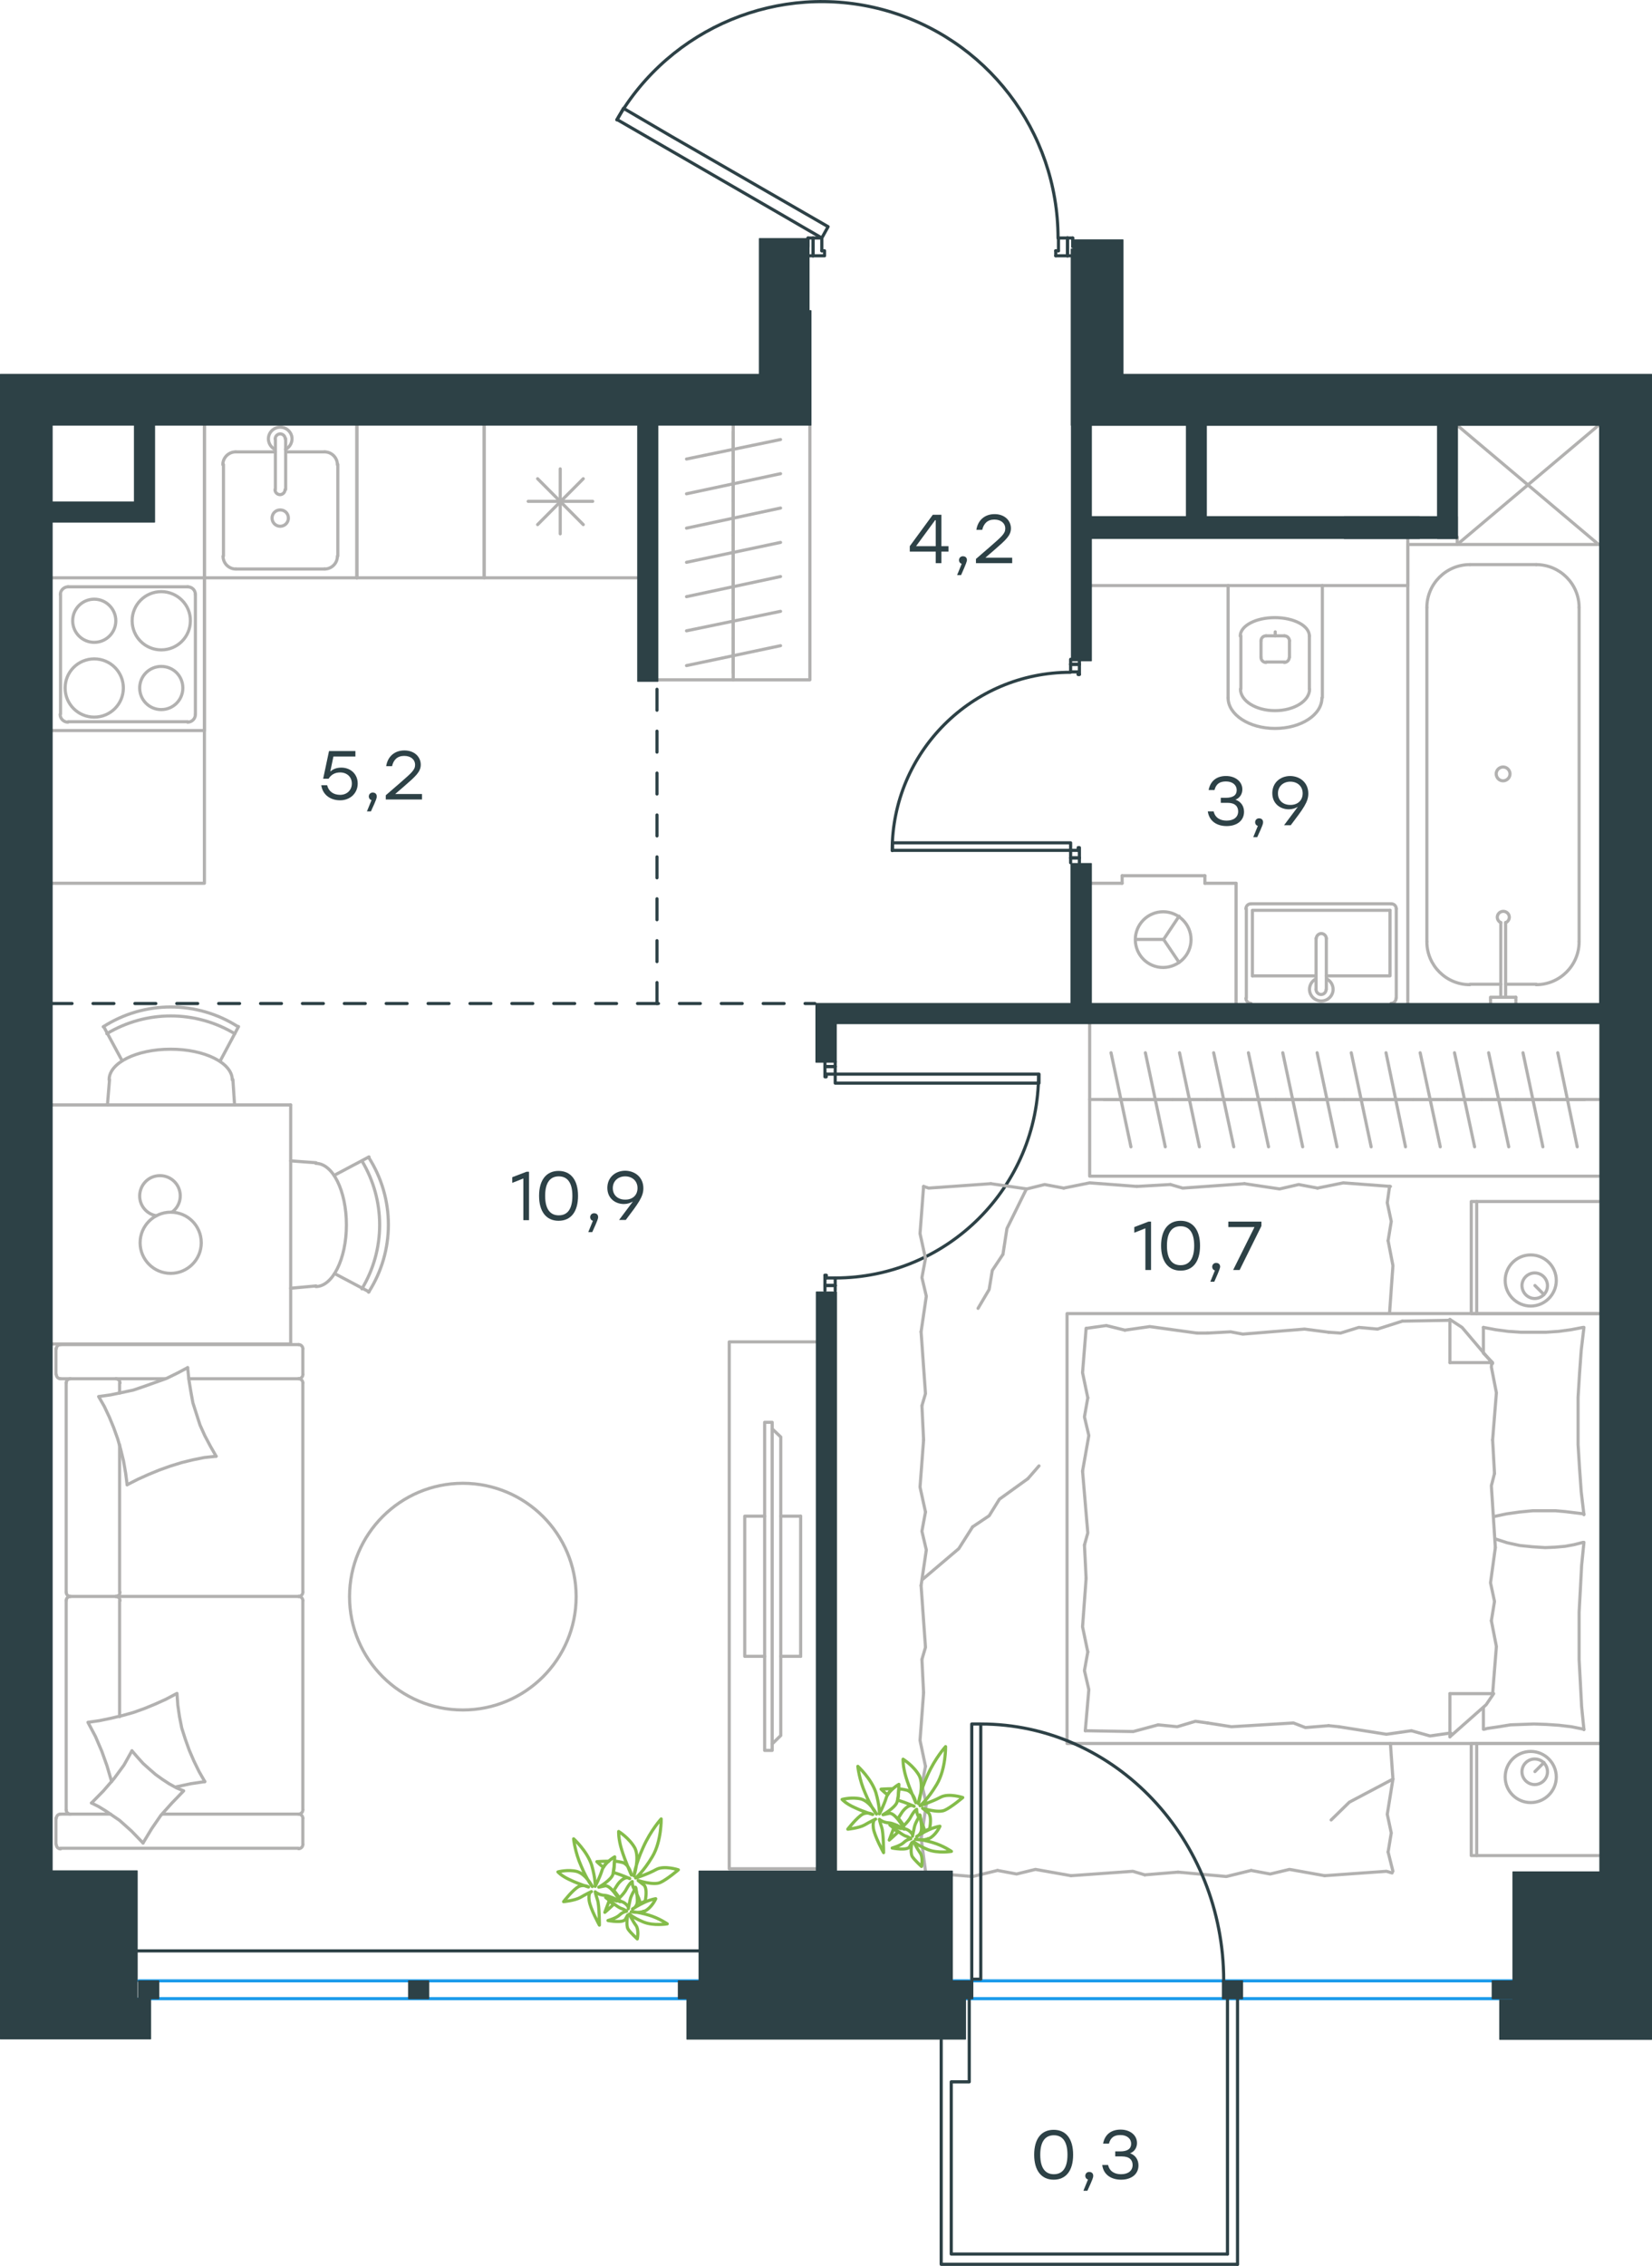 <?xml version="1.0" encoding="utf-8"?>
<!-- Generator: Adobe Illustrator 26.5.0, SVG Export Plug-In . SVG Version: 6.00 Build 0)  -->
<svg version="1.1" id="Слой_1" xmlns="http://www.w3.org/2000/svg" xmlns:xlink="http://www.w3.org/1999/xlink" x="0px" y="0px"
	 viewBox="0 0 788.8 1081.5" style="enable-background:new 0 0 788.8 1081.5;" xml:space="preserve">
<style type="text/css">
	.st0{fill:none;stroke:#B2B1B0;stroke-width:1.5;stroke-linecap:round;stroke-linejoin:round;stroke-miterlimit:10;}
	.st1{fill:none;stroke:#2D4146;stroke-width:1.5;stroke-linecap:round;stroke-linejoin:round;stroke-miterlimit:22.926;}
	.st2{fill:none;stroke:#1D9CEB;stroke-width:1.5;stroke-linecap:round;stroke-linejoin:round;stroke-miterlimit:22.926;}
	
		.st3{fill:none;stroke:#2D4146;stroke-width:1.5;stroke-linecap:round;stroke-linejoin:round;stroke-miterlimit:22.926;stroke-dasharray:10;}
	
		.st4{fill-rule:evenodd;clip-rule:evenodd;fill:#2D4146;stroke:#2D4146;stroke-width:0.5;stroke-linecap:round;stroke-linejoin:round;stroke-miterlimit:10;}
	.st5{fill:#2D4146;}
	.st6{fill:none;stroke:#84BC4A;stroke-width:1.5;stroke-linecap:round;stroke-linejoin:round;stroke-miterlimit:22.926;}
</style>
<line class="st0" x1="695.8" y1="259.9" x2="695.8" y2="256.3"/>
<line class="st1" x1="511.2" y1="317.1" x2="511.2" y2="314.7"/>
<polyline class="st1" points="511.2,411.8 511.2,409.5 511.2,405.9 "/>
<line class="st1" x1="511.2" y1="320.7" x2="511.2" y2="317.1"/>
<path class="st1" d="M511.1,320.9c-47,0-85.1,38.1-85.1,85.1"/>
<line class="st1" x1="515.4" y1="317.1" x2="515.4" y2="321.9"/>
<line class="st1" x1="515.4" y1="409.5" x2="515.4" y2="411.8"/>
<line class="st1" x1="511.2" y1="405.9" x2="514.8" y2="405.9"/>
<polyline class="st1" points="515.4,409.5 515.4,404.6 514.8,404.6 514.8,405.9 "/>
<line class="st1" x1="514.8" y1="320.7" x2="514.8" y2="321.9"/>
<line class="st1" x1="515.4" y1="314.7" x2="515.4" y2="317.1"/>
<line class="st1" x1="511.2" y1="320.7" x2="514.8" y2="320.7"/>
<line class="st1" x1="514.8" y1="321.9" x2="515.4" y2="321.9"/>
<line class="st1" x1="511.2" y1="409.5" x2="515.4" y2="409.5"/>
<line class="st1" x1="511.2" y1="317.1" x2="515.4" y2="317.1"/>
<line class="st1" x1="511.2" y1="409.5" x2="515.4" y2="409.5"/>
<line class="st1" x1="511.2" y1="317.1" x2="515.4" y2="317.1"/>
<polygon class="st1" points="426.2,405.9 426.2,402.3 452.7,402.3 511.2,402.3 511.2,405.9 484.4,405.9 "/>
<line class="st1" x1="398.8" y1="613.6" x2="398.8" y2="616"/>
<polyline class="st1" points="398.8,506.8 398.8,509.1 398.8,512.7 "/>
<line class="st1" x1="398.8" y1="610" x2="398.8" y2="613.6"/>
<path class="st1" d="M398.7,610c53.7,0,97.2-43.5,97.2-97.2"/>
<line class="st1" x1="393.9" y1="613.6" x2="393.9" y2="608.7"/>
<line class="st1" x1="393.9" y1="509.1" x2="393.9" y2="506.8"/>
<line class="st1" x1="398.8" y1="512.7" x2="394.5" y2="512.7"/>
<polyline class="st1" points="393.9,509.1 393.9,514 394.5,514 394.5,512.7 "/>
<line class="st1" x1="394.5" y1="610" x2="394.5" y2="608.7"/>
<line class="st1" x1="393.9" y1="616" x2="393.9" y2="613.6"/>
<line class="st1" x1="398.8" y1="610" x2="394.5" y2="610"/>
<line class="st1" x1="394.5" y1="608.7" x2="393.9" y2="608.7"/>
<line class="st1" x1="398.8" y1="509.1" x2="393.9" y2="509.1"/>
<line class="st1" x1="398.8" y1="613.6" x2="393.9" y2="613.6"/>
<line class="st1" x1="398.8" y1="509.1" x2="393.9" y2="509.1"/>
<line class="st1" x1="398.8" y1="613.6" x2="393.9" y2="613.6"/>
<polygon class="st1" points="496.1,512.7 496.1,517 469.3,517 398.8,517 398.8,512.7 425.6,512.7 "/>
<line class="st1" x1="509.7" y1="113.6" x2="512.2" y2="113.6"/>
<polyline class="st1" points="385.8,113.6 388.2,113.6 392.4,113.6 "/>
<line class="st1" x1="505.4" y1="113.6" x2="509.7" y2="113.6"/>
<path class="st1" d="M505.2,113.7c0-51.1-34.3-95.8-83.7-109.1c-49.3-13.2-101.4,8.4-127,52.6"/>
<line class="st1" x1="509.7" y1="122.1" x2="504.1" y2="122.1"/>
<line class="st1" x1="388.2" y1="122.1" x2="385.8" y2="122.1"/>
<line class="st1" x1="392.4" y1="113.6" x2="392.4" y2="119.7"/>
<polyline class="st1" points="388.2,122.1 393.7,122.1 393.7,119.7 392.4,119.7 "/>
<polyline class="st1" points="385.8,113.6 385.8,114.2 385.8,117.8 "/>
<line class="st1" x1="505.4" y1="119.7" x2="504.1" y2="119.7"/>
<line class="st1" x1="511.2" y1="122.1" x2="509.7" y2="122.1"/>
<polyline class="st1" points="512.2,113.6 512.2,114.2 512.2,117.8 "/>
<line class="st1" x1="505.4" y1="113.6" x2="505.4" y2="119.7"/>
<line class="st1" x1="504.1" y1="119.7" x2="504.1" y2="122.1"/>
<line class="st1" x1="388.2" y1="113.6" x2="388.2" y2="122.1"/>
<line class="st1" x1="509.7" y1="113.6" x2="509.7" y2="122.1"/>
<line class="st1" x1="388.2" y1="113.6" x2="388.2" y2="122.1"/>
<line class="st1" x1="509.7" y1="113.6" x2="509.7" y2="122.1"/>
<polygon class="st1" points="294.7,57.1 297.7,51.7 320.6,65.1 395.4,108.2 392.4,113.6 369.3,100.2 "/>
<line class="st0" x1="692.3" y1="630.2" x2="669.6" y2="630.6"/>
<polyline class="st0" points="490.1,567.5 480.8,586.4 478.9,598.7 "/>
<polyline class="st0" points="478.9,598.7 473.8,606.4 472.3,615.5 467,624.5 "/>
<polyline class="st0" points="665.1,849.2 644.3,860.2 635.6,868.7 "/>
<polyline class="st0" points="440.6,753.8 457.8,739.2 464.4,728.8 "/>
<line class="st0" x1="490.8" y1="705.8" x2="496.1" y2="699.7"/>
<polyline class="st0" points="464.4,728.8 472.3,723.5 477.2,715.6 490.8,705.8 "/>
<line class="st0" x1="665.1" y1="893.2" x2="662.8" y2="884"/>
<line class="st0" x1="665.1" y1="849.2" x2="663.9" y2="832.2"/>
<polyline class="st0" points="662.8,884 664.3,874.9 662.4,866 665.1,849.2 "/>
<polyline class="st0" points="562.5,893.6 585.5,895.7 597.4,892.8 "/>
<polyline class="st0" points="632.5,895.3 662,893.2 664.7,894 "/>
<polyline class="st0" points="597.4,892.8 606.5,894.5 615.7,892.3 632.5,895.3 "/>
<polyline class="st0" points="454.7,894.9 464.4,895.7 476.3,892.8 "/>
<polyline class="st0" points="511.4,895.3 540.9,893.2 546.6,894.9 "/>
<polyline class="st0" points="476.3,892.8 485.4,894.5 494.4,892.3 511.4,895.3 "/>
<line class="st0" x1="546.6" y1="894.9" x2="562.5" y2="893.6"/>
<polyline class="st0" points="441,808 439.3,830.7 441.9,843.1 "/>
<polyline class="st0" points="441.9,843.1 440.2,852 442.3,861.1 439.8,877.9 "/>
<line class="st0" x1="439.8" y1="877.2" x2="441.9" y2="893"/>
<polyline class="st0" points="441,687.3 439.3,709.8 441.9,721.7 "/>
<polyline class="st0" points="439.8,756.8 441.9,786.3 440.2,792.1 "/>
<polyline class="st0" points="441.9,721.7 440.2,730.9 442.3,739.8 439.8,756.8 "/>
<line class="st0" x1="440.2" y1="792.1" x2="441" y2="808"/>
<polyline class="st0" points="441,566.3 439.3,588.8 441.9,600.7 "/>
<polyline class="st0" points="439.8,635.7 441.9,665.2 440.2,671 "/>
<polyline class="st0" points="441.9,600.7 440.2,609.8 442.3,618.7 439.8,635.7 "/>
<line class="st0" x1="440.2" y1="671" x2="441" y2="687.3"/>
<polyline class="st0" points="542.8,566.3 520.3,564.6 507.9,567.1 "/>
<polyline class="st0" points="473.1,565 443.4,567.1 441,566.3 "/>
<polyline class="st0" points="507.9,567.1 498.8,565.4 490.3,567.5 473.1,565 "/>
<polyline class="st0" points="663.9,566.3 641.4,564.6 629.1,567.1 "/>
<polyline class="st0" points="594.2,565 564.7,567.1 558.9,565.4 "/>
<polyline class="st0" points="629.1,567.1 620.1,565.4 611,567.5 594.2,565 "/>
<line class="st0" x1="558.9" y1="565.4" x2="542.8" y2="566.3"/>
<polyline class="st0" points="663.5,626.6 665.1,604.1 662.8,592.2 "/>
<polyline class="st0" points="662.8,592.2 664.3,583 662.4,574.1 663.5,566.3 "/>
<polyline class="st0" points="712.7,687.3 714.5,664.8 712.1,652.5 712.3,650.4 "/>
<polyline class="st0" points="712.7,808.4 714.5,785.9 712.1,773.6 "/>
<polyline class="st0" points="714,738.7 712.1,709.2 713.6,703.3 "/>
<polyline class="st0" points="712.1,773.6 713.6,764.4 711.7,755.5 714,738.7 "/>
<line class="st0" x1="713.6" y1="703.3" x2="712.7" y2="687.3"/>
<polyline class="st0" points="708.3,633.6 714.2,634.7 720.2,635.5 726.1,635.9 732.1,635.9 738.2,635.9 744.2,635.5 750.1,634.7 
	755.9,633.6 "/>
<polyline class="st0" points="756.3,633.6 755,644.6 754.2,655.7 753.5,667 753.5,678.4 753.5,689.5 754.2,700.7 755,712 756.3,723 
	"/>
<polyline class="st0" points="639.3,824.2 662,827.8 673.9,826.1 "/>
<polyline class="st0" points="673.9,826.1 682.8,828.6 691.9,827.3 692.8,827.3 "/>
<line class="st0" x1="634.4" y1="823.7" x2="639.3" y2="824.2"/>
<polyline class="st0" points="576.6,822.4 588,824.2 617.6,822.4 623.3,824.6 634.4,823.7 "/>
<polyline class="st0" points="518.2,826.1 541.1,826.5 553,823.3 "/>
<polyline class="st0" points="553,823.3 562.1,824.2 570.8,821.6 576.6,822.4 "/>
<polyline class="st0" points="571.5,636.3 549,633.2 537.1,634.9 "/>
<polyline class="st0" points="537.1,634.9 528.2,632.7 519,634 "/>
<line class="st0" x1="576.6" y1="636.3" x2="571.5" y2="636.3"/>
<polyline class="st0" points="634.4,635.9 622.9,634.4 593.4,636.8 587.6,635.7 576.6,636.3 "/>
<line class="st0" x1="669.6" y1="630.6" x2="657.7" y2="634.4"/>
<polyline class="st0" points="657.7,634.4 648.8,633.6 640.1,636.3 634.4,635.9 "/>
<polyline class="st0" points="756.3,722.6 747.2,721.5 742.7,721.1 738.2,721.1 731.9,721.1 725.7,721.7 719.3,722.6 713.2,723.9 
	"/>
<polyline class="st0" points="756.3,825.4 750.3,824.2 744.4,823.5 738.4,823.1 732.5,822.9 726.8,823.1 721.2,823.3 715.7,824.2 
	710.2,825 708.7,825.4 "/>
<polyline class="st0" points="713.8,734.5 719.7,736.4 725.7,737.7 731.6,738.3 737.8,738.7 742.5,738.5 747.2,738.1 751.6,737.3 
	755.9,736.2 "/>
<polyline class="st0" points="756.3,736.2 755.2,747.2 754.6,758.5 754,769.6 754,781 754,792.1 754.6,803.3 755.2,814.6 
	756.3,825.6 "/>
<polyline class="st0" points="518.6,753.4 516.9,776.5 519.4,788.5 "/>
<polyline class="st0" points="519.4,788.5 517.8,797.4 519.9,806.5 518.2,826.1 "/>
<polyline class="st0" points="518.6,634 516.9,655.2 519.4,667.2 "/>
<polyline class="st0" points="516.9,702.2 519.4,731.7 517.8,737.5 "/>
<polyline class="st0" points="519.4,667.2 517.8,676.3 519.9,685.2 516.9,702.2 "/>
<line class="st0" x1="517.8" y1="737.5" x2="518.6" y2="753.4"/>
<line class="st0" x1="692.3" y1="829" x2="692.3" y2="808.4"/>
<polyline class="st0" points="712.7,650.8 698.1,633.6 692.3,629.8 "/>
<line class="st0" x1="712.7" y1="808.4" x2="692.3" y2="808.4"/>
<line class="st0" x1="708.3" y1="633.6" x2="708.3" y2="645.5"/>
<polyline class="st0" points="692.3,829 709.6,813.7 713.2,808.4 "/>
<line class="st0" x1="692.3" y1="629.8" x2="692.3" y2="650.4"/>
<polyline class="st0" points="708.3,645.9 712.7,650.4 692.3,650.4 "/>
<line class="st0" x1="708.3" y1="815" x2="708.3" y2="825.4"/>
<polyline class="st0" points="763.3,627 509.5,627 509.5,832.2 763.3,832.2 "/>
<line class="st0" x1="756.7" y1="524.8" x2="740.1" y2="524.8"/>
<line class="st0" x1="743.8" y1="502.5" x2="753.1" y2="547.4"/>
<line class="st0" x1="740.1" y1="524.8" x2="723.8" y2="524.8"/>
<line class="st0" x1="727.2" y1="502.5" x2="736.7" y2="547.4"/>
<line class="st0" x1="723.8" y1="524.8" x2="707.4" y2="524.8"/>
<line class="st0" x1="710.8" y1="502.5" x2="720.4" y2="547.4"/>
<line class="st0" x1="707.4" y1="524.8" x2="691.1" y2="524.8"/>
<line class="st0" x1="694.5" y1="502.5" x2="704.1" y2="547.4"/>
<line class="st0" x1="691.1" y1="524.8" x2="674.7" y2="524.8"/>
<line class="st0" x1="678.1" y1="502.5" x2="687.7" y2="547.4"/>
<line class="st0" x1="674.7" y1="524.8" x2="658.2" y2="524.8"/>
<line class="st0" x1="661.8" y1="502.5" x2="671.1" y2="547.4"/>
<line class="st0" x1="658.2" y1="524.8" x2="641.8" y2="524.8"/>
<line class="st0" x1="645.2" y1="502.5" x2="654.7" y2="547.4"/>
<line class="st0" x1="641.8" y1="524.8" x2="625.4" y2="524.8"/>
<line class="st0" x1="628.9" y1="502.5" x2="638.4" y2="547.4"/>
<line class="st0" x1="763.3" y1="524.8" x2="520.3" y2="524.8"/>
<line class="st0" x1="625.4" y1="524.8" x2="609.1" y2="524.8"/>
<line class="st0" x1="612.5" y1="502.5" x2="622" y2="547.4"/>
<line class="st0" x1="609.1" y1="524.8" x2="592.7" y2="524.8"/>
<line class="st0" x1="596.1" y1="502.5" x2="605.7" y2="547.4"/>
<line class="st0" x1="592.7" y1="524.8" x2="576.2" y2="524.8"/>
<line class="st0" x1="579.5" y1="502.5" x2="589.1" y2="547.4"/>
<line class="st0" x1="576.2" y1="524.8" x2="559.8" y2="524.8"/>
<line class="st0" x1="563.2" y1="502.5" x2="572.7" y2="547.4"/>
<line class="st0" x1="559.8" y1="524.8" x2="543.4" y2="524.8"/>
<line class="st0" x1="546.9" y1="502.5" x2="556.4" y2="547.4"/>
<line class="st0" x1="543.4" y1="524.8" x2="527.1" y2="524.8"/>
<line class="st0" x1="530.5" y1="502.5" x2="540" y2="547.4"/>
<polyline class="st0" points="520.3,488.5 520.3,561.4 763.3,561.4 "/>
<line class="st0" x1="256.7" y1="250.4" x2="278.5" y2="228.5"/>
<line class="st0" x1="256.7" y1="228.5" x2="278.5" y2="250.4"/>
<line class="st0" x1="267.5" y1="254.8" x2="267.5" y2="223.8"/>
<line class="st0" x1="252.2" y1="239.3" x2="283" y2="239.3"/>
<polyline class="st0" points="231.2,203 231.2,275.8 304,275.8 "/>
<path class="st0" d="M45,314.5c-7.7,0-13.9,6.2-13.9,13.9c0,7.7,6.2,13.9,13.9,13.9c7.7,0,13.9-6.2,13.9-13.9
	C58.9,320.7,52.7,314.5,45,314.5"/>
<path class="st0" d="M45,286c-5.7,0-10.3,4.6-10.3,10.3c0,5.7,4.6,10.3,10.3,10.3c5.7,0,10.3-4.6,10.3-10.3
	C55.3,290.7,50.7,286,45,286"/>
<path class="st0" d="M77,282.4c-7.7,0-13.9,6.2-13.9,13.9c0,7.7,6.2,13.9,13.9,13.9c7.7,0,13.9-6.2,13.9-13.9
	C91,288.7,84.7,282.4,77,282.4"/>
<path class="st0" d="M77,318.1c-5.7,0-10.3,4.6-10.3,10.3c0,5.7,4.6,10.3,10.3,10.3c5.7,0,10.3-4.6,10.3-10.3
	C87.3,322.7,82.8,318.1,77,318.1"/>
<path class="st0" d="M32.5,280.1c-2,0-3.7,1.7-3.7,3.7"/>
<path class="st0" d="M28.7,341c0,2,1.7,3.7,3.7,3.7"/>
<path class="st0" d="M93.3,283.8c0-2.1-1.6-3.7-3.7-3.7"/>
<path class="st0" d="M89.6,344.7c2.1,0,3.7-1.7,3.7-3.7"/>
<line class="st0" x1="28.9" y1="283.7" x2="28.9" y2="340.8"/>
<line class="st0" x1="89.7" y1="280.1" x2="32.5" y2="280.1"/>
<line class="st0" x1="93.3" y1="340.8" x2="93.3" y2="283.7"/>
<line class="st0" x1="32.5" y1="344.5" x2="89.7" y2="344.5"/>
<line class="st0" x1="97.6" y1="275.8" x2="24.7" y2="275.8"/>
<polyline class="st0" points="24.7,348.7 97.6,348.7 97.6,275.8 "/>
<polyline class="st0" points="24.7,421.6 97.6,421.6 97.6,203 "/>
<line class="st0" x1="155.1" y1="215.7" x2="136.4" y2="215.7"/>
<path class="st0" d="M137.7,247.3c0-2.2-1.7-3.9-3.9-3.9c-2.2,0-3.9,1.7-3.9,3.9c0,2.2,1.8,3.9,3.9,3.9
	C136,251.2,137.7,249.4,137.7,247.3"/>
<path class="st0" d="M131.3,233.7c0,1.3,1.1,2.4,2.4,2.4c1.3,0,2.4-1.1,2.4-2.4"/>
<line class="st0" x1="136.4" y1="209.4" x2="136.4" y2="233.6"/>
<path class="st0" d="M136.2,209.5c0-1.3-1.1-2.4-2.4-2.4c-1.3,0-2.4,1.1-2.4,2.4"/>
<line class="st0" x1="131.5" y1="209.4" x2="131.5" y2="233.6"/>
<path class="st0" d="M136.3,214.5c2.3-1.1,3.6-3.8,3-6.3c-0.6-2.5-2.9-4.3-5.5-4.3s-4.9,1.8-5.5,4.3c-0.6,2.5,0.7,5.2,3,6.3"/>
<path class="st0" d="M161.1,221.8c0-3.3-2.7-6.1-6.1-6.1"/>
<path class="st0" d="M112.5,215.7c-3.3,0-6.1,2.7-6.1,6.1"/>
<path class="st0" d="M155,271.6c3.3,0,6.1-2.7,6.1-6.1"/>
<path class="st0" d="M106.5,265.5c0,3.3,2.7,6.1,6.1,6.1"/>
<line class="st0" x1="161.3" y1="221.7" x2="161.3" y2="265.4"/>
<line class="st0" x1="155.1" y1="271.6" x2="112.6" y2="271.6"/>
<line class="st0" x1="106.7" y1="265.4" x2="106.7" y2="221.7"/>
<line class="st0" x1="112.6" y1="215.7" x2="131.5" y2="215.7"/>
<polyline class="st0" points="170.4,203 170.4,275.8 97.6,275.8 97.6,203 "/>
<line class="st0" x1="350.1" y1="206.2" x2="350.1" y2="222.8"/>
<line class="st0" x1="327.8" y1="219.1" x2="372.7" y2="209.8"/>
<line class="st0" x1="350.1" y1="203" x2="350.1" y2="324.5"/>
<line class="st0" x1="350.1" y1="222.8" x2="350.1" y2="239.1"/>
<line class="st0" x1="327.8" y1="235.7" x2="372.7" y2="226.1"/>
<line class="st0" x1="350.1" y1="239.1" x2="350.1" y2="255.5"/>
<line class="st0" x1="327.8" y1="252.1" x2="372.7" y2="242.5"/>
<line class="st0" x1="350.1" y1="255.5" x2="350.1" y2="271.8"/>
<line class="st0" x1="327.8" y1="268.4" x2="372.7" y2="258.9"/>
<line class="st0" x1="350.1" y1="271.8" x2="350.1" y2="288.2"/>
<line class="st0" x1="327.8" y1="284.8" x2="372.7" y2="275.2"/>
<line class="st0" x1="350.1" y1="288.2" x2="350.1" y2="304.7"/>
<line class="st0" x1="327.8" y1="301.1" x2="372.7" y2="291.8"/>
<line class="st0" x1="350.1" y1="304.7" x2="350.1" y2="321.1"/>
<line class="st0" x1="327.8" y1="317.7" x2="372.7" y2="308.2"/>
<polyline class="st0" points="313.8,324.5 386.7,324.5 386.7,203 "/>
<line class="st0" x1="628.4" y1="465.8" x2="598" y2="465.8"/>
<polyline class="st0" points="633.3,465.8 663.7,465.8 663.7,434.5 "/>
<polyline class="st0" points="663.7,434.5 598,434.5 598,465.8 "/>
<path class="st0" d="M597.3,431.4c-1.4,0-2.4,1.1-2.4,2.4"/>
<path class="st0" d="M666.7,433.8c0-1.4-1.1-2.4-2.4-2.4"/>
<path class="st0" d="M594.9,476.5c0,1.3,1.1,2.4,2.4,2.4"/>
<path class="st0" d="M664.2,478.9c1.3,0,2.4-1.1,2.4-2.4"/>
<path class="st0" d="M633.3,448c0-1.3-1.1-2.4-2.4-2.4c-1.3,0-2.4,1.1-2.4,2.4"/>
<line class="st0" x1="628.4" y1="472.2" x2="628.4" y2="447.9"/>
<path class="st0" d="M628.4,472.3c0,1.3,1.1,2.4,2.4,2.4c1.3,0,2.4-1.1,2.4-2.4"/>
<line class="st0" x1="633.3" y1="472.2" x2="633.3" y2="447.9"/>
<path class="st0" d="M628.4,467.2c-2.3,1.1-3.6,3.8-3,6.3c0.6,2.5,2.9,4.3,5.5,4.3c2.6,0,4.9-1.8,5.5-4.3c0.6-2.5-0.7-5.2-3-6.3"/>
<line class="st0" x1="595.1" y1="476.4" x2="595.1" y2="433.7"/>
<line class="st0" x1="597.4" y1="431.4" x2="664.3" y2="431.4"/>
<line class="st0" x1="666.7" y1="433.7" x2="666.7" y2="476.4"/>
<line class="st0" x1="608.9" y1="303.5" x2="608.9" y2="301.6"/>
<path class="st0" d="M613.2,316.2c1.3,0,2.4-1.1,2.4-2.4"/>
<path class="st0" d="M602.1,313.8c0,1.3,1.1,2.4,2.4,2.4"/>
<path class="st0" d="M615.7,305.9c0-1.3-1.1-2.4-2.4-2.4"/>
<path class="st0" d="M604.5,303.5c-1.4,0-2.4,1.1-2.4,2.4"/>
<line class="st0" x1="615.7" y1="305.8" x2="615.7" y2="313.7"/>
<line class="st0" x1="613.3" y1="316" x2="604.6" y2="316"/>
<line class="st0" x1="602.1" y1="313.7" x2="602.1" y2="305.8"/>
<line class="st0" x1="604.6" y1="303.5" x2="613.3" y2="303.5"/>
<path class="st0" d="M625.2,303.6c0-4.9-7.4-8.8-16.5-8.8c-9.1,0-16.5,3.9-16.5,8.8"/>
<line class="st0" x1="625.2" y1="328.8" x2="625.2" y2="303.5"/>
<path class="st0" d="M592.3,328.9c0,5.7,7.4,10.3,16.5,10.3c9.1,0,16.5-4.6,16.5-10.3"/>
<line class="st0" x1="592.5" y1="328.8" x2="592.5" y2="303.5"/>
<path class="st0" d="M586.4,333.1c0,8,10,14.6,22.4,14.6c12.4,0,22.4-6.5,22.4-14.6"/>
<line class="st0" x1="631.4" y1="333" x2="631.4" y2="279.5"/>
<line class="st0" x1="586.4" y1="333" x2="586.4" y2="279.5"/>
<polyline class="st0" points="672.2,256.3 672.2,279.5 520.9,279.5 "/>
<line class="st0" x1="701.9" y1="469.8" x2="716.6" y2="469.8"/>
<path class="st0" d="M719,440.4c1.2-0.6,1.9-1.9,1.6-3.2c-0.3-1.3-1.5-2.2-2.8-2.2c-1.3,0-2.5,0.9-2.8,2.2c-0.3,1.3,0.4,2.6,1.6,3.2
	"/>
<line class="st0" x1="716.6" y1="476" x2="716.6" y2="440.3"/>
<line class="st0" x1="718.9" y1="476" x2="718.9" y2="440.3"/>
<line class="st0" x1="723.8" y1="476" x2="723.8" y2="478.7"/>
<polyline class="st0" points="723.8,476 711.7,476 711.7,478.7 "/>
<path class="st0" d="M717.7,372.7c1.8,0,3.3-1.5,3.3-3.3c0-1.8-1.5-3.3-3.3-3.3c-1.8,0-3.3,1.5-3.3,3.3
	C714.5,371.3,715.9,372.7,717.7,372.7"/>
<path class="st0" d="M681.3,449.5c0,11.3,9.2,20.5,20.5,20.5"/>
<path class="st0" d="M733.5,470c11.3,0,20.5-9.2,20.5-20.5"/>
<path class="st0" d="M701.8,269.5c-11.3,0-20.5,9.2-20.5,20.5"/>
<path class="st0" d="M754,290c0-11.3-9.2-20.5-20.5-20.5"/>
<line class="st0" x1="733.6" y1="469.8" x2="718.9" y2="469.8"/>
<line class="st0" x1="681.3" y1="449.4" x2="681.3" y2="289.9"/>
<line class="st0" x1="701.9" y1="269.5" x2="733.6" y2="269.5"/>
<line class="st0" x1="754" y1="289.9" x2="754" y2="449.4"/>
<polyline class="st0" points="672.2,478.7 672.2,259.9 763.3,259.9 "/>
<line class="st0" x1="575.3" y1="421.6" x2="575.3" y2="418"/>
<line class="st0" x1="535.8" y1="421.6" x2="535.8" y2="418"/>
<line class="st0" x1="590.2" y1="421.6" x2="575.3" y2="421.6"/>
<line class="st0" x1="520.9" y1="421.6" x2="535.8" y2="421.6"/>
<polyline class="st0" points="563,459.4 555.6,448.4 563,437.3 "/>
<line class="st0" x1="555.6" y1="448.4" x2="542.2" y2="448.4"/>
<path class="st0" d="M568.7,448.5c0-7.3-6-13.3-13.3-13.3c-7.4,0-13.3,6-13.3,13.3c0,7.3,5.9,13.3,13.3,13.3
	C562.8,461.7,568.7,455.8,568.7,448.5"/>
<line class="st0" x1="590.2" y1="478.7" x2="590.2" y2="421.6"/>
<line class="st0" x1="575.3" y1="418" x2="535.8" y2="418"/>
<line class="st0" x1="170.4" y1="275.8" x2="170.4" y2="203"/>
<polyline class="st0" points="231.2,203 231.2,275.8 170.4,275.8 "/>
<line class="st0" x1="732.9" y1="613.6" x2="737.2" y2="617.9"/>
<path class="st0" d="M730.9,623.4c6.7,0,12.2-5.5,12.2-12.2c0-6.8-5.5-12.2-12.2-12.2c-6.8,0-12.2,5.5-12.2,12.2
	C718.7,617.9,724.2,623.4,730.9,623.4"/>
<path class="st0" d="M732.8,619.8c3.3,0,6.1-2.7,6.1-6.1c0-3.3-2.7-6.1-6.1-6.1c-3.3,0-6.1,2.7-6.1,6.1
	C726.8,617.1,729.5,619.8,732.8,619.8"/>
<line class="st0" x1="705.1" y1="573.5" x2="705.1" y2="627"/>
<polyline class="st0" points="763.3,573.5 702.5,573.5 702.5,627 763.3,627 "/>
<line class="st0" x1="732.9" y1="845.6" x2="737.2" y2="841.3"/>
<path class="st0" d="M730.9,836c-6.8,0-12.2,5.5-12.2,12.2c0,6.8,5.5,12.2,12.2,12.2c6.7,0,12.2-5.5,12.2-12.2
	C743.1,841.5,737.6,836,730.9,836"/>
<path class="st0" d="M732.8,839.6c-3.3,0-6.1,2.7-6.1,6.1c0,3.3,2.7,6.1,6.1,6.1c3.3,0,6.1-2.7,6.1-6.1
	C738.9,842.3,736.2,839.6,732.8,839.6"/>
<line class="st0" x1="705.1" y1="885.7" x2="705.1" y2="832.2"/>
<polyline class="st0" points="763.3,885.7 702.5,885.7 702.5,832.2 763.3,832.2 "/>
<g>
	<line class="st0" x1="78.7" y1="658.1" x2="28.8" y2="658.1"/>
	<line class="st0" x1="57.1" y1="759.9" x2="57.1" y2="689.6"/>
	<line class="st0" x1="52.8" y1="865.9" x2="28.8" y2="865.9"/>
	<polyline class="st0" points="43.7,860.6 47.1,862.3 50.5,864.4 57.1,868.9 62.8,874 68.3,879.7 	"/>
	<polyline class="st0" points="84.1,852.9 91.1,851.4 97.8,850.4 	"/>
	<polyline class="st0" points="63,835.7 61.1,839.1 59.2,842.5 54.5,848.9 49.4,854.8 43.7,860.6 	"/>
	<polyline class="st0" points="89.6,652.8 84.7,655.4 79.6,657.9 74.3,659.8 69,661.7 63.7,663.5 58.1,664.7 52.8,665.8 47.1,666.6 
		49.8,671.3 52.2,676.4 54.3,681.5 56.2,686.8 57.7,692.1 59,697.4 60,703.2 60.7,708.7 	"/>
	<polyline class="st0" points="97.8,850.4 95.1,845.7 92.6,840.6 90.4,835.5 88.5,830.2 86.8,824.9 85.7,819.4 84.9,813.9 
		84.5,808.3 	"/>
	<polyline class="st0" points="84.1,808.5 79.2,811.1 74.1,813.4 69,815.5 63.7,817.4 58.3,818.9 52.8,820.2 47.5,821.3 42,822.1 
		45.6,828.9 48.6,835.9 51.1,842.9 53.3,850.4 	"/>
	<polyline class="st0" points="103.2,695.1 100.4,690.2 97.8,685.3 95.5,680.2 93.8,674.9 92.1,669.6 91.1,664.1 90.2,658.6 
		89.6,652.8 	"/>
	<polyline class="st0" points="68.3,879.7 72.4,872.9 76.8,866.5 82.1,860.6 87.7,854.8 84.3,853.4 80.7,851.4 77.5,849.3 74.3,847 
		71.3,844.4 68.3,841.7 65.6,838.7 63,835.7 	"/>
	<polyline class="st0" points="60.7,708.7 65.8,706.1 70.9,703.8 76,701.7 81.3,699.8 86.8,698.1 92.1,696.8 97.6,695.7 
		103.2,695.1 	"/>
	<path class="st0" d="M55.3,762c1.1,0,2,0.9,2,2"/>
	<line class="st0" x1="57.1" y1="763.9" x2="57.1" y2="819.4"/>
	<path class="st0" d="M55.3,658.1c1.1,0,2,0.9,2,2"/>
	<path class="st0" d="M57.3,760c0,1.1-0.9,2-2,2"/>
	<line class="st0" x1="57.1" y1="664.9" x2="57.1" y2="660"/>
	<path class="st0" d="M33.6,865.9c-1.1,0-2-0.9-2-2"/>
	<path class="st0" d="M144.6,863.9c0,1.1-0.9,2-2,2"/>
	<path class="st0" d="M31.6,764c0-1.1,0.9-2,2-2"/>
	<path class="st0" d="M142.6,762c1.1,0,2,0.9,2,2"/>
	<line class="st0" x1="31.6" y1="763.9" x2="31.6" y2="863.8"/>
	<line class="st0" x1="144.6" y1="863.8" x2="144.6" y2="763.9"/>
	<path class="st0" d="M31.6,660.1c0-1.1,0.9-2,2-2"/>
	<path class="st0" d="M142.6,658.1c1.1,0,2,0.9,2,2"/>
	<path class="st0" d="M28.9,658.1c-1.1,0-2-0.9-2-2"/>
	<path class="st0" d="M33.6,762c-1.1,0-2-0.9-2-2"/>
	<path class="st0" d="M144.6,760c0,1.1-0.9,2-2,2"/>
	<path class="st0" d="M144.6,880.4c0,1.1-0.9,2-2,2"/>
	<path class="st0" d="M142.6,865.9c1.1,0,2,0.9,2,2"/>
	<path class="st0" d="M28.9,882.5c-1.1,0-2-0.9-2-2"/>
	<path class="st0" d="M26.9,867.9c0-1.1,0.9-2,2-2"/>
	<path class="st0" d="M26.9,643.8c0-1.1,0.9-2,2-2"/>
	<path class="st0" d="M144.6,656.1c0,1.1-0.9,2-2,2"/>
	<path class="st0" d="M142.6,641.8c1.1,0,2,0.9,2,2"/>
	<line class="st0" x1="31.6" y1="759.9" x2="31.6" y2="660"/>
	<line class="st0" x1="142.5" y1="762" x2="33.5" y2="762"/>
	<line class="st0" x1="144.6" y1="660" x2="144.6" y2="759.9"/>
	<line class="st0" x1="28.8" y1="882.2" x2="142.5" y2="882.2"/>
	<line class="st0" x1="144.6" y1="880.3" x2="144.6" y2="867.8"/>
	<line class="st0" x1="142.5" y1="865.9" x2="77.5" y2="865.9"/>
	<line class="st0" x1="26.7" y1="867.8" x2="26.7" y2="880.3"/>
	<line class="st0" x1="90.2" y1="658.1" x2="142.5" y2="658.1"/>
	<line class="st0" x1="144.6" y1="656" x2="144.6" y2="643.7"/>
	<line class="st0" x1="142.5" y1="641.8" x2="28.8" y2="641.8"/>
	<line class="st0" x1="26.7" y1="643.7" x2="26.7" y2="656"/>
</g>
<g>
	<polyline class="st0" points="389.4,892 348.2,892 348.2,640.5 389.4,640.5 	"/>
	<line class="st0" x1="382.3" y1="723.7" x2="372.8" y2="723.7"/>
	<line class="st0" x1="382.3" y1="790.6" x2="372.8" y2="790.6"/>
	<polyline class="st0" points="368.8,832.3 372.8,828.4 372.8,685.9 368.8,682.1 	"/>
	<rect x="365.1" y="678.9" class="st0" width="3.6" height="156.6"/>
	<polyline class="st0" points="365.1,790.6 355.6,790.6 355.6,723.7 365.1,723.7 	"/>
	<line class="st0" x1="382.3" y1="723.7" x2="382.3" y2="790.6"/>
</g>
<path class="st0" d="M166.9,762.1c0-29.8,24.2-54.1,54.1-54.1c29.9,0,54.1,24.2,54.1,54.1c0,29.9-24.2,54.1-54.1,54.1
	C191.1,816.2,166.9,792,166.9,762.1"/>
<path class="st0" d="M112.1,493.4c-18.8-11.3-42.3-11.3-61.1,0"/>
<path class="st0" d="M113.7,490.1c-19.6-12.6-44.8-12.6-64.4,0"/>
<line class="st0" x1="105.2" y1="506.3" x2="113.9" y2="490"/>
<line class="st0" x1="58.3" y1="506.3" x2="49.5" y2="490"/>
<line class="st0" x1="52.3" y1="515.3" x2="51.3" y2="527.4"/>
<line class="st0" x1="111.2" y1="515.3" x2="112" y2="527.4"/>
<path class="st0" d="M110.9,515.4c0-8-13.1-14.6-29.4-14.6c-16.3,0-29.4,6.5-29.4,14.6"/>
<path class="st0" d="M172.8,615.2c11.3-18.8,11.3-42.3,0-61.1"/>
<path class="st0" d="M176,616.8c12.6-19.6,12.6-44.8,0-64.4"/>
<line class="st0" x1="159.8" y1="607.9" x2="176.2" y2="616.6"/>
<line class="st0" x1="159.8" y1="560.9" x2="176.2" y2="552.2"/>
<line class="st0" x1="150.9" y1="555" x2="138.8" y2="554.1"/>
<line class="st0" x1="150.9" y1="613.8" x2="138.8" y2="614.9"/>
<path class="st0" d="M150.8,614.1c8,0,14.6-13.2,14.6-29.4c0-16.3-6.5-29.4-14.6-29.4"/>
<path class="st0" d="M82.1,578.6c3.7-2.7,5-7.6,3.1-11.8c-1.9-4.2-6.5-6.4-11-5.4c-4.5,1-7.6,5.1-7.5,9.7c0.1,4.6,3.5,8.5,8,9.2"/>
<path class="st0" d="M81.5,578.6c-8,0-14.6,6.5-14.6,14.6c0,8,6.5,14.6,14.6,14.6c8,0,14.6-6.5,14.6-14.6
	C96.1,585.1,89.6,578.6,81.5,578.6"/>
<line class="st0" x1="138.8" y1="527.4" x2="24.7" y2="527.4"/>
<polyline class="st0" points="24.7,641.5 138.8,641.5 138.8,527.4 "/>
<line class="st0" x1="763.3" y1="203" x2="695.8" y2="259.9"/>
<line class="st0" x1="695.8" y1="203" x2="763.3" y2="259.9"/>
<line class="st2" x1="722.3" y1="954" x2="454.9" y2="954"/>
<line class="st2" x1="722.2" y1="945.5" x2="454.9" y2="945.5"/>
<line class="st2" x1="333.7" y1="954" x2="66.3" y2="954"/>
<line class="st2" x1="333.5" y1="945.5" x2="66.3" y2="945.5"/>
<line class="st3" x1="24.4" y1="479" x2="389.1" y2="479"/>
<line class="st3" x1="313.7" y1="479" x2="313.7" y2="324.6"/>
<rect x="712.5" y="945.5" class="st4" width="9.6" height="8.5"/>
<polygon class="st4" points="454.9,953.9 454.7,953.9 454.7,893.1 399.4,893.1 399.4,616.7 389.8,616.7 389.8,893.1 333.8,893.1 
	333.8,953.9 333.4,953.9 333.4,945.5 323.9,945.5 323.9,954 328,954 328,967 328,973.3 461,973.3 461,967 461,954 464.5,954 
	464.5,945.5 454.9,945.5 "/>
<rect x="583.7" y="945.5" class="st4" width="9.6" height="8.5"/>
<rect x="195.1" y="945.5" class="st4" width="9.6" height="8.5"/>
<g>
	<path class="st5" d="M452.9,263.3h-3.4v5.5h-2.7v-5.5h-12.4v-2.6l11-15h4.1v15h3.4V263.3z M446.8,260.7v-12.4h-0.3l-9.1,12.4
		L446.8,260.7z"/>
	<path class="st5" d="M458.9,274.5h-1.9l2.2-5.4c-0.8-0.2-1.3-0.9-1.3-1.7c0-1.1,0.8-1.9,1.9-1.9c0.8,0,1.9,0.4,1.9,1.9
		C461.6,268,461.5,268.7,458.9,274.5z"/>
	<path class="st5" d="M483.3,268.8H466v-2l6.7-5.8c5.6-4.9,7.3-6.3,7.3-8.7c0-2.5-2-4.3-5.2-4.3c-3.3,0-5.1,1.9-5.8,4.9h-2.8
		c0.7-4.6,4-7.5,8.7-7.5c4.7,0,7.8,3,7.8,6.8c0,3.4-2.4,5.5-7.8,10.2l-4.4,3.8h12.8V268.8z"/>
</g>
<g>
	<path class="st5" d="M170.8,374c0,4.7-3.7,8-8.4,8c-4.4,0-8.3-2.4-9-7.2h2.8c0.7,3,3.1,4.6,6.2,4.6c3.3,0,5.6-2.3,5.6-5.4
		c0-3.2-2.4-5.3-5.6-5.3c-2.6,0-4.4,1.2-5.5,3h-2.6l2.8-13.2h12.6v2.6h-10.5l-1.5,7.2c1.3-1.2,3-1.9,5.3-1.9
		C167.2,366.4,170.8,369.3,170.8,374z"/>
	<path class="st5" d="M177.1,387.3h-1.9l2.2-5.4c-0.8-0.2-1.3-0.9-1.3-1.7c0-1.1,0.8-1.9,1.9-1.9c0.8,0,1.9,0.4,1.9,1.9
		C179.9,380.8,179.8,381.5,177.1,387.3z"/>
	<path class="st5" d="M201.5,381.6h-17.3v-2l6.7-5.8c5.6-4.9,7.3-6.3,7.3-8.7c0-2.5-2-4.3-5.2-4.3c-3.3,0-5.1,1.9-5.8,4.9h-2.8
		c0.7-4.6,4-7.5,8.7-7.5c4.7,0,7.8,3,7.8,6.8c0,3.4-2.4,5.5-7.8,10.2l-4.4,3.8h12.8V381.6z"/>
</g>
<g>
	<path class="st5" d="M252.6,559.3v23.1h-2.7v-19.9l-5.3,2.1v-2.7l6.8-2.6H252.6z"/>
	<path class="st5" d="M276,570.8c0,7.6-3.4,11.9-9.3,11.9c-5.8,0-9.3-4.3-9.3-11.9s3.5-11.9,9.3-11.9
		C272.6,558.9,276,563.3,276,570.8z M273.3,570.8c0-6.6-2.6-9.3-6.5-9.3s-6.5,2.7-6.5,9.3s2.6,9.3,6.5,9.3S273.3,577.5,273.3,570.8z
		"/>
	<path class="st5" d="M282.8,588.1h-1.9l2.2-5.4c-0.8-0.2-1.3-0.9-1.3-1.7c0-1.1,0.8-1.9,1.9-1.9c0.8,0,1.9,0.4,1.9,1.9
		C285.6,581.5,285.5,582.2,282.8,588.1z"/>
	<path class="st5" d="M307.2,567.2c0,4-2.4,7.2-8.4,15.1h-3.2l6.6-8.8c-1.2,0.7-2.6,1.2-4.3,1.2c-4.1,0-7.9-2.7-7.9-7.7
		c0-5,3.8-8.2,8.6-8.2C303.3,558.9,307.2,562,307.2,567.2z M304.4,567.1c0-3.5-2.6-5.6-5.9-5.6c-3.3,0-5.9,2.2-5.9,5.6
		c0,3.5,2.6,5.5,5.8,5.5C301.9,572.7,304.4,570.6,304.4,567.1z"/>
</g>
<g>
	<path class="st5" d="M549.6,583.1v23.1h-2.7v-19.9l-5.3,2.1v-2.7l6.8-2.6H549.6z"/>
	<path class="st5" d="M573,594.6c0,7.6-3.4,11.9-9.3,11.9c-5.8,0-9.3-4.3-9.3-11.9s3.5-11.9,9.3-11.9
		C569.6,582.7,573,587.1,573,594.6z M570.2,594.6c0-6.6-2.6-9.3-6.5-9.3s-6.5,2.7-6.5,9.3s2.6,9.3,6.5,9.3S570.2,601.2,570.2,594.6z
		"/>
	<path class="st5" d="M579.8,611.8h-1.9l2.2-5.4c-0.8-0.2-1.3-0.9-1.3-1.7c0-1.1,0.8-1.9,1.9-1.9c0.8,0,1.9,0.4,1.9,1.9
		C582.5,605.3,582.4,606,579.8,611.8z"/>
	<path class="st5" d="M602.3,583.1v2.1l-10.4,21h-3.1l10.2-20.5h-12.5v-2.6H602.3z"/>
</g>
<path class="st4" d="M386.3,148.3v-30v-4.4h-23.7v4.4v30v30.4H238.2H0.2v24.1v690.2v80.2h2.1h69.6V967V954h3.9v-8.5h-9.6v8.4h-0.7
	v-60.9H24.9V249.2h39.3h9.6v-9.6v-36.7h164.4h66.3v122.3h9.6V202.9h48.4h24.7v-54.6H386.3z M64.3,239.6H24.9v-36.7h39.3V239.6z"/>
<line class="st1" x1="43.3" y1="931.2" x2="361" y2="931.2"/>
<g>
	<path class="st6" d="M303.5,896.4c0,0,3.6-2.8,8-10.2c4.4-7.4,4.2-18,4.2-18s-4.9,5.3-8.6,13.6c-3.8,8.3-4.4,13.6-4.4,13.6
		s2.8-8.3,0.5-13.2c-2.7-4.9-7.8-8-7.8-8s-0.2,3.3,1.4,8.6c1.6,5.3,4.7,12.2,4.7,12.2s-0.9-4.9-4.2-6c-0.9-0.2-2.5-0.6-3.9-0.6
		c-0.2,1.6-0.2,3.8-0.6,5.3c0.2,0.2,0.6,0.2,0.6,0.2c3.6,1.1,7.3,2.8,7.3,2.8s-1.7-1.7-4.9,1.7c-0.9,0.9-1.7,2.5-2.7,3.9
		c0.9,1.1,2,2.7,2.7,3.6c1.6-1.6,2.8-3.1,3.3-4.2c1.7-3.1,2.8-3.6,2.8-3.6s-0.2,1.6,0.9,3.6c0.5-0.6,0.6-0.9,0.6-0.9
		s0.2,1.4,0.6,3.1c0.6,1.4,1.4,2.8,1.7,4.7c0.6-0.5,1.4-0.6,2.2-1.1l0.2-0.2c0.6-3.1,0.6-6.4-0.6-7.5l-2.8-2.2c0,0,7.5,2.5,10.7,0.9
		c3.1-1.4,8.5-6,8.5-6s-6.7-2.2-10.5-0.2C309.3,894.6,303.5,896.4,303.5,896.4z M290.6,888.4c-2.8,0-5.6,0.2-5.6,0.2
		s1.4,1.4,3.1,2.7C288.9,889.9,289.5,889,290.6,888.4z M291.7,905.6c-0.2,0.2-0.2,0.6-0.5,0.9c0.9,0.2,2.2,0.6,3.3,0.9l0.2-0.2
		C294.2,906.7,293.1,905.9,291.7,905.6z M290.8,907.5c-1.1,2.8-2,5.3-2,5.3s2-1.7,4.2-3.8C292.4,908.6,291.6,907.9,290.8,907.5z
		 M306.6,912.6c0,0.2,0.2,0.6,0.2,0.6h0.2c0-0.2,0.2-0.5,0.2-0.9C306.9,912.6,306.9,912.6,306.6,912.6z"/>
	<path class="st6" d="M284.2,900.4c0,0,0.2-3.6-1.7-10.2c-2.2-6.7-8.6-12.5-8.6-12.5s0.6,6.3,3.6,13c2.8,6.7,5.3,9.8,5.3,9.8
		s-2.8-5.8-7.3-7.2c-4.4-1.1-9.1,0.2-9.1,0.2s1.7,2,6,3.9c4.2,2,8.6,3.3,8.6,3.3s-2.2-1.4-4.7-0.2c-2.7,1.4-7.2,7.2-7.2,7.2
		s5.3-0.5,8-2c2.7-1.6,5.3-2.8,5.3-2.8s-1.6,0.2-1.1,4.2c0.5,3.9,4.9,11.8,4.9,11.8s0-9.4-0.9-12c-0.9-2.7-1.1-3.9-1.1-3.9
		s1.7,1.6,4.7,1.7c2.2,0.2,4.9,2,6.7,2.8c0.2,0.2,0.6,0.2,0.6,0.2c-0.9-1.6-4.9-8.3-7.5-7.5l-2.8,0.6c0,0,5.8-3.3,6.7-6
		c0.9-2.7,0.9-8.5,0.9-8.5s-4.9,2.8-6,6.3C286.4,896.2,284.2,900.4,284.2,900.4z"/>
	<path class="st6" d="M300.5,913.6c0,0,1.7,1.7,6.7,3.8c4.9,2,11.4,0.9,11.4,0.9s-3.8-2.7-8.9-4.2c-5.3-1.6-8.3-1.6-8.3-1.6
		s4.7,1.1,7.5-0.9c2.8-2,4.2-5.3,4.2-5.3s-2,0.2-5.1,1.6c-3.1,1.4-6,3.3-6,3.3s1.7-0.6,2.2-2.7c0.5-2-0.6-7.4-0.6-7.4
		s-2.2,3.3-2.7,5.6c-0.5,2.2-0.9,4.4-0.9,4.4s0.6-0.9-1.7-2.7c-2.5-1.7-9.1-2.7-9.1-2.7s5.3,4.4,7.3,5.2c2,0.6,2.7,1.4,2.7,1.4
		s-1.7,0.2-3.3,1.7c-1.6,1.6-5.6,2.7-5.6,2.7s7.2,1.4,8.3-0.6l1.1-2c0,0-0.9,4.9,0.2,6.7c1.1,1.7,4.4,4.7,4.4,4.7s0.9-4.2-0.6-6.4
		C301.9,916.7,300.5,913.6,300.5,913.6z"/>
</g>
<g>
	<path class="st6" d="M439.3,861.9c0,0,3.6-2.8,8-10.2s4.2-18,4.2-18s-4.9,5.3-8.6,13.6c-3.8,8.3-4.4,13.6-4.4,13.6
		s2.8-8.3,0.5-13.2c-2.7-4.9-7.8-8-7.8-8s-0.2,3.3,1.4,8.6s4.7,12.2,4.7,12.2s-0.9-4.9-4.2-6c-0.9-0.2-2.5-0.6-3.9-0.6
		c-0.2,1.6-0.2,3.8-0.6,5.3c0.2,0.2,0.6,0.2,0.6,0.2c3.6,1.1,7.3,2.8,7.3,2.8s-1.7-1.7-4.9,1.7c-0.9,0.9-1.7,2.5-2.7,3.9
		c0.9,1.1,2,2.7,2.7,3.6c1.6-1.6,2.8-3.1,3.3-4.2c1.7-3.1,2.8-3.6,2.8-3.6s-0.2,1.6,0.9,3.6c0.5-0.6,0.6-0.9,0.6-0.9
		s0.2,1.4,0.6,3.1c0.6,1.4,1.4,2.8,1.7,4.7c0.6-0.5,1.4-0.6,2.2-1.1l0.2-0.2c0.6-3.1,0.6-6.4-0.6-7.5l-2.8-2.2c0,0,7.5,2.5,10.7,0.9
		c3.1-1.4,8.5-6,8.5-6s-6.7-2.2-10.5-0.2C445.1,860,439.3,861.9,439.3,861.9z M426.3,853.8c-2.8,0-5.6,0.2-5.6,0.2s1.4,1.4,3.1,2.7
		C424.6,855.3,425.2,854.5,426.3,853.8z M427.4,871c-0.2,0.2-0.2,0.6-0.5,0.9c0.9,0.2,2.2,0.6,3.3,0.9l0.2-0.2
		C429.9,872.1,428.8,871.4,427.4,871z M426.6,873c-1.1,2.8-2,5.3-2,5.3s2-1.7,4.2-3.8C428.2,874.1,427.3,873.3,426.6,873z
		 M442.4,878c0,0.2,0.2,0.6,0.2,0.6h0.2c0-0.2,0.2-0.5,0.2-0.9C442.6,878,442.6,878,442.4,878z"/>
	<path class="st6" d="M419.9,865.8c0,0,0.2-3.6-1.7-10.2c-2.2-6.7-8.6-12.5-8.6-12.5s0.6,6.3,3.6,13c2.8,6.7,5.3,9.8,5.3,9.8
		s-2.8-5.8-7.3-7.2c-4.4-1.1-9.1,0.2-9.1,0.2s1.7,2,6,3.9c4.2,2,8.6,3.3,8.6,3.3s-2.2-1.4-4.7-0.2c-2.7,1.4-7.2,7.2-7.2,7.2
		s5.3-0.5,8-2c2.7-1.6,5.3-2.8,5.3-2.8s-1.6,0.2-1.1,4.2c0.5,3.9,4.9,11.8,4.9,11.8s0-9.4-0.9-12c-0.9-2.7-1.1-3.9-1.1-3.9
		s1.7,1.6,4.7,1.7c2.2,0.2,4.9,2,6.7,2.8c0.2,0.2,0.6,0.2,0.6,0.2c-0.9-1.6-4.9-8.3-7.5-7.5l-2.8,0.6c0,0,5.8-3.3,6.7-6
		c0.9-2.7,0.9-8.5,0.9-8.5s-4.9,2.8-6,6.3C422.1,861.6,419.9,865.8,419.9,865.8z"/>
	<path class="st6" d="M436.2,879c0,0,1.7,1.7,6.7,3.8c4.9,2,11.4,0.9,11.4,0.9s-3.8-2.7-8.9-4.2c-5.3-1.6-8.3-1.6-8.3-1.6
		s4.7,1.1,7.5-0.9s4.2-5.3,4.2-5.3s-2,0.2-5.1,1.6c-3.1,1.4-6,3.3-6,3.3s1.7-0.6,2.2-2.7c0.5-2-0.6-7.4-0.6-7.4s-2.2,3.3-2.7,5.6
		c-0.5,2.2-0.9,4.4-0.9,4.4s0.6-0.9-1.7-2.7c-2.5-1.7-9.1-2.7-9.1-2.7s5.3,4.4,7.3,5.2c2,0.6,2.7,1.4,2.7,1.4s-1.7,0.2-3.3,1.7
		c-1.6,1.6-5.6,2.7-5.6,2.7s7.2,1.4,8.3-0.6l1.1-2c0,0-0.9,4.9,0.2,6.7c1.1,1.7,4.4,4.7,4.4,4.7s0.9-4.2-0.6-6.4
		C437.7,882.1,436.2,879,436.2,879z"/>
</g>
<g>
	<g>
		<path class="st1" d="M464,944.7h4.3V822.9H464V944.7z M468.3,822.9c64.1,0,116,54.9,116,122.6"/>
		<polyline class="st1" points="462.8,954.4 462.8,993.7 454.2,993.7 454.2,1075.9 586.1,1075.9 		"/>
		<polyline class="st1" points="590.9,1080.8 449.4,1080.8 449.4,973.8 		"/>
		<line class="st1" x1="590.9" y1="1080.8" x2="590.9" y2="954"/>
		<line class="st1" x1="586.1" y1="1075.9" x2="586.1" y2="954.5"/>
	</g>
</g>
<g>
	<path class="st5" d="M594,387.5c0,4.2-3.4,6.8-8.3,6.8c-4.5,0-8.3-2.2-9-7h2.8c0.7,3.1,3.2,4.4,6.2,4.4c3.4,0,5.5-1.7,5.5-4.4
		c0-2.3-1.4-4.1-5.1-4.1h-3.2v-2.4h2.4c3.5,0,5.2-1.3,5.2-3.6c0-2.6-2.1-4.2-5.1-4.2c-2.8,0-4.7,1-5.5,4.1h-2.8
		c0.9-4.7,4.2-6.7,8.3-6.7c4.4,0,7.8,2.6,7.8,6.4c0,2.2-1.2,4.1-3.3,4.9C592.5,382.6,594,384.7,594,387.5z"/>
	<path class="st5" d="M600.3,399.6h-1.9l2.2-5.4c-0.8-0.2-1.3-0.9-1.3-1.7c0-1.1,0.8-1.9,1.9-1.9c0.8,0,1.9,0.4,1.9,1.9
		C603.1,393.1,603,393.8,600.3,399.6z"/>
	<path class="st5" d="M624.7,378.8c0,4-2.4,7.2-8.4,15.1h-3.2l6.6-8.8c-1.2,0.7-2.6,1.2-4.3,1.2c-4.1,0-7.9-2.7-7.9-7.7
		c0-5,3.8-8.2,8.6-8.2C620.8,370.5,624.7,373.6,624.7,378.8z M622,378.7c0-3.5-2.6-5.6-5.9-5.6c-3.3,0-5.9,2.2-5.9,5.6
		c0,3.5,2.6,5.5,5.8,5.5C619.4,384.3,622,382.2,622,378.7z"/>
</g>
<rect x="686.4" y="203" class="st4" width="9.5" height="54"/>
<rect x="663.6" y="224.8" transform="matrix(-1.836970e-16 1 -1 -1.836970e-16 920.642 -416.981)" class="st4" width="10.4" height="54"/>
<path class="st4" d="M536.2,178.8v-59.9v-4.4h-23.7v4.4h-1V203h0.1v112.4h9.5V257h156.7v-5.2v-5.2h-9.5h-66.3h-26V203h26h66.3h9.5
	h7.1h78.9v276H521.1v-66.8h-9.7V479H399.3h-6.6h-3.1v28h9.7v-18.4h364.6v404.9h-41.5v61h-6.3v13v5.9h72.5v-79.9v-412v-9.6V257v-10.4
	V203v-24.3H536.2z M566.5,246.6h-45.4V203h15.1h30.3V246.6z"/>
<g>
	<path class="st5" d="M512.4,1028.5c0,7.6-3.4,11.9-9.3,11.9c-5.8,0-9.3-4.3-9.3-11.9c0-7.7,3.5-11.9,9.3-11.9
		C509,1016.6,512.4,1020.9,512.4,1028.5z M509.7,1028.5c0-6.6-2.6-9.3-6.5-9.3s-6.5,2.7-6.5,9.3c0,6.6,2.6,9.3,6.5,9.3
		S509.7,1035.1,509.7,1028.5z"/>
	<path class="st5" d="M519.2,1045.7h-1.9l2.2-5.4c-0.8-0.2-1.3-0.9-1.3-1.7c0-1.1,0.8-1.9,1.9-1.9c0.8,0,1.9,0.4,1.9,1.9
		C522,1039.2,521.9,1039.9,519.2,1045.7z"/>
	<path class="st5" d="M543.6,1033.6c0,4.2-3.4,6.8-8.3,6.8c-4.5,0-8.4-2.2-9-7h2.8c0.7,3.1,3.2,4.4,6.2,4.4c3.4,0,5.5-1.7,5.5-4.4
		c0-2.3-1.4-4.1-5.1-4.1h-3.2v-2.4h2.4c3.5,0,5.2-1.3,5.2-3.6c0-2.6-2.1-4.2-5.1-4.2c-2.8,0-4.7,1-5.5,4.1h-2.8
		c0.9-4.7,4.2-6.7,8.4-6.7c4.4,0,7.8,2.6,7.8,6.4c0,2.2-1.2,4.1-3.3,4.9C542.1,1028.7,543.6,1030.8,543.6,1033.6z"/>
</g>
</svg>
